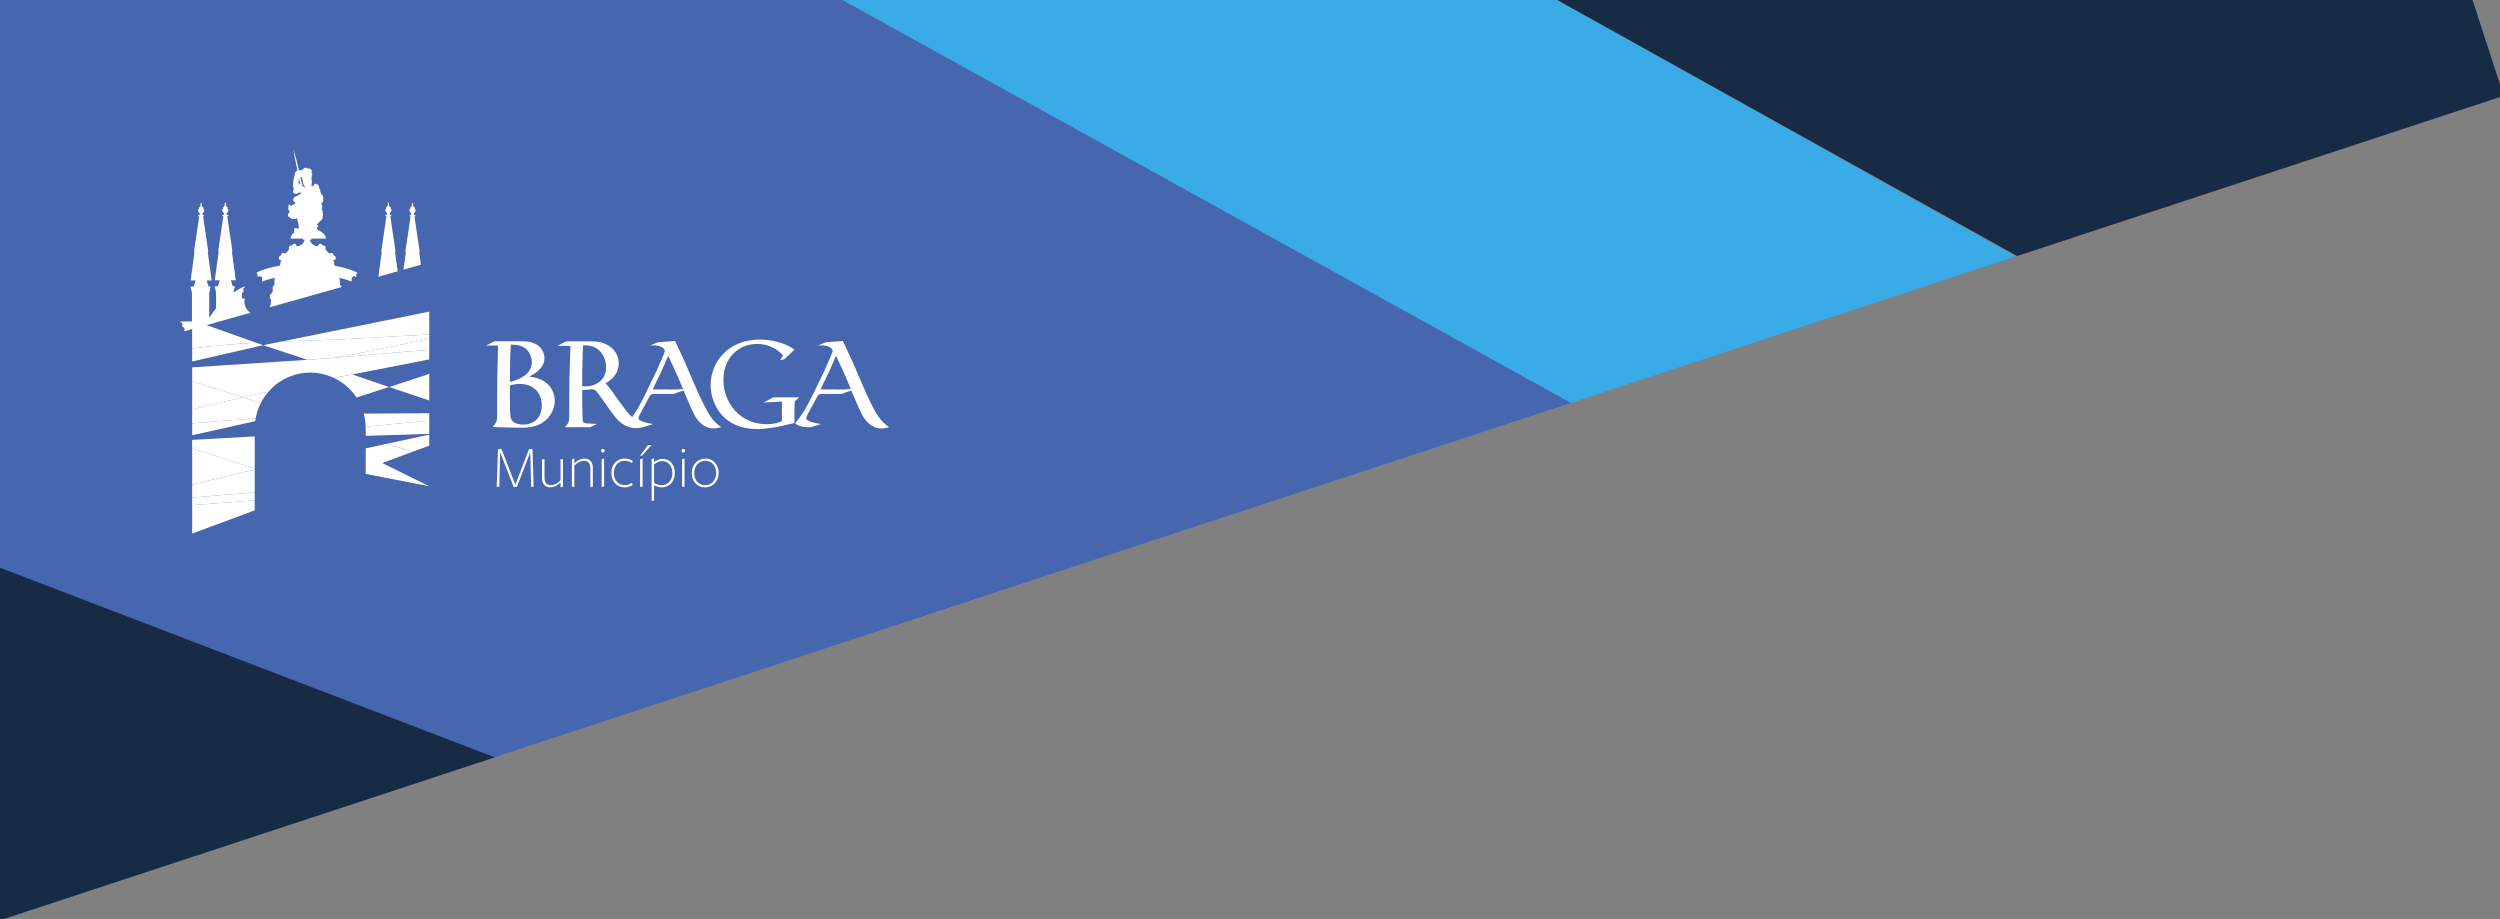 <?xml version="1.0" encoding="UTF-8" standalone="no"?>
<!-- Created with Inkscape (http://www.inkscape.org/) -->

<svg
   width="317.682mm"
   height="116.77mm"
   viewBox="0 0 317.682 116.77"
   version="1.1"
   id="svg1"
   xmlns:inkscape="http://www.inkscape.org/namespaces/inkscape"
   xmlns:sodipodi="http://sodipodi.sourceforge.net/DTD/sodipodi-0.dtd"
   xmlns="http://www.w3.org/2000/svg"
   xmlns:svg="http://www.w3.org/2000/svg">
  <rect x="0" y="0" width="317.682" height="116.77" fill="#808080" stroke="none"/>
  <sodipodi:namedview
     id="namedview1"
     pagecolor="#ffffff"
     bordercolor="#000000"
     borderopacity="0.25"
     inkscape:showpageshadow="2"
     inkscape:pageopacity="0.0"
     inkscape:pagecheckerboard="0"
     inkscape:deskcolor="#d1d1d1"
     inkscape:document-units="mm"
     inkscape:zoom="0.57418404"
     inkscape:cx="411.88885"
     inkscape:cy="667.90432"
     inkscape:window-width="1920"
     inkscape:window-height="1027"
     inkscape:window-x="1912"
     inkscape:window-y="-8"
     inkscape:window-maximized="1"
     inkscape:current-layer="layer1" />
  <defs
     id="defs1">
    <clipPath
       clipPathUnits="userSpaceOnUse"
       id="clipPath3">
      <path
         d="m 0,2381.102 v -331 l 900.517,296.537 -11.196,34.463 z"
         transform="translate(0.344,-2178.951)"
         id="path3" />
    </clipPath>
    <clipPath
       clipPathUnits="userSpaceOnUse"
       id="clipPath8">
      <path
         d="M 0,0 H 1920 V 2381.102 H 0 Z"
         transform="translate(-194.841,-2235.279)"
         id="path8" />
    </clipPath>
    <clipPath
       clipPathUnits="userSpaceOnUse"
       id="clipPath17">
      <path
         d="M 0,0 H 1920 V 2381.102 H 0 Z"
         transform="translate(-195.826,-2215.965)"
         id="path17" />
    </clipPath>
    <clipPath
       clipPathUnits="userSpaceOnUse"
       id="clipPath23">
      <path
         d="M 0,0 H 1920 V 2381.102 H 0 Z"
         transform="translate(-236.478,-2215.693)"
         id="path23" />
    </clipPath>
  </defs>
  <g
     inkscape:label="Camada 1"
     inkscape:groupmode="layer"
     id="layer1"
     transform="translate(78.317,-62.706)">
    <g
       id="g2"
       transform="matrix(0.265,0,0,0.265,-78.317,62.707)">
      <path
         id="path2"
         d="M 0,0 C 0,0 185.458,-73.502 185.458,-72.528 185.458,-71.555 0,-134.834 0,-134.834 Z"
         style="fill:#172b44;fill-opacity:1;fill-rule:nonzero;stroke:none"
         transform="matrix(1.333,0,0,-1.333,-0.458,269.532)"
         clip-path="url(#clipPath3)" />
      <path
         id="path4"
         d="M 0,0 V -204.23 L 177.924,-272.41 565.503,-144.782 303.048,0 Z"
         style="fill:#4766b0;fill-opacity:1;fill-rule:nonzero;stroke:none"
         transform="matrix(1.333,0,0,-1.333,0,-0.003)" />
      <path
         id="path5"
         d="M 0,0 261.977,-144.94 422.038,-92.232 257.006,0 Z"
         style="fill:#39abe6;fill-opacity:1;fill-rule:nonzero;stroke:none"
         transform="matrix(1.333,0,0,-1.333,404.062,-0.003)" />
      <path
         id="path6"
         d="M 0,0 165.44,-92.097 340.462,-34.463 329.266,0 Z"
         style="fill:#172b44;fill-opacity:1;fill-rule:nonzero;stroke:none"
         transform="matrix(1.333,0,0,-1.333,746.74,-0.003)" />
    </g>
    <g
       id="g6"
       transform="matrix(0.265,0,0,0.265,-78.317,62.707)">
      <path
         id="path7"
         d="m 0,0 c 0,-4.242 -2.626,-6.869 -6.649,-6.869 -2.537,0 -3.981,0.876 -4.462,2.317 -0.349,1.137 -0.349,4.113 -0.349,5.644 v 6.081 c 0.875,0.262 1.838,0.569 3.544,0.569 C -2.711,7.742 0.003,4.33 0.003,0 M -7.348,10.016 C -9.228,9.011 -10.453,8.704 -11.46,8.485 l 0.045,5.205 c 0.044,2.058 0.087,5.337 0.219,7.35 0.045,0.304 0.045,0.569 0.087,0.831 0.656,0 1.05,0 1.706,-0.045 4.811,-0.482 5.819,-4.375 5.819,-6.126 0,-3.541 -2.581,-5.03 -3.761,-5.686 M 2.581,7.218 c -2.229,2.494 -5.16,2.886 -7.043,3.15 2.142,1.225 5.425,3.063 5.425,6.692 0,1.663 -0.876,3.369 -2.1,4.374 -1.794,1.444 -4.2,1.664 -6.213,1.664 h -9.667 l -3.018,-1.532 h 4.332 l -0.045,-0.875 c 0,-2.407 -0.129,-4.769 -0.174,-7.131 -0.132,-4.068 -0.132,-13.253 -0.132,-17.715 -0.043,-1.355 -0.175,-1.926 -1.662,-3.587 l 5.468,-0.174 c 1.356,-0.045 2.755,-0.088 4.157,-0.088 2.669,0 6.036,0 9.054,2.32 2.142,1.663 3.718,4.419 3.718,7.392 0,1.836 -0.613,3.849 -2.1,5.512"
         style="fill:#ffffff;fill-opacity:1;fill-rule:nonzero;stroke:none"
         transform="matrix(1.333,0,0,-1.333,259.788,194.429)"
         clip-path="url(#clipPath8)" />
    </g>
    <g
       id="g8"
       transform="matrix(0.265,0,0,0.265,-78.317,62.707)">
      <path
         id="path9"
         d="m 0,0 c -0.831,-0.045 -1.312,-0.087 -2.714,-0.175 l -8.135,0.045 c 0.174,0.482 0.394,0.918 0.613,1.4 0.743,1.573 1.574,3.149 2.32,4.723 0.83,1.794 1.486,3.37 2.581,5.951 0.876,-1.706 4.287,-9.098 5.338,-11.942 m -31.212,1.879 c -1.923,-1.006 -3.718,-0.963 -5.03,-0.963 v 5.467 c 0.045,1.486 0.087,3.018 0.129,4.549 0.045,1.619 0.045,3.282 0.175,4.811 1.838,0 4.243,-0.045 6.3,-2.362 1.182,-1.399 1.968,-3.367 1.968,-5.554 0,-1.182 -0.132,-4.2 -3.544,-5.948 M 13.78,-13.735 c -3.237,2.317 -4.549,4.287 -8.181,12.074 L 3.893,2.232 c -0.918,2.1 -2.362,5.512 -3.279,7.612 -0.395,0.876 -2.976,6.388 -3.455,7.438 l -6.125,-0.439 -2.799,-1.138 c 2.055,0.088 4.505,0 5.293,-1.925 C -6.866,12.513 -7.086,12.031 -7.871,10.281 -9.577,6.3 -9.622,6.213 -11.458,2.539 l -1.619,-3.412 c -2.287,-4.734 -3.721,-7.158 -5.205,-9.238 -0.798,0.713 -1.586,1.551 -2.426,2.676 l -1.355,1.838 c -0.918,1.18 -1.793,2.405 -2.624,3.632 -1.399,1.967 -1.925,2.756 -3.15,4.023 1.225,0.743 4.724,2.843 4.724,7.173 0,3.369 -2.187,5.993 -5.03,7.085 -1.532,0.701 -3.325,0.831 -5.073,0.831 h -8.795 l -3.192,-1.619 h 4.724 c 0,-0.436 -0.175,-5.861 -0.22,-6.779 -0.217,-6.255 -0.217,-12.51 -0.217,-18.765 -0.045,-1.971 -0.394,-2.494 -1.618,-3.719 h 9.098 l 2.494,1.182 c -1.095,0.043 -2.187,0.087 -3.324,0.175 -1.794,0.132 -1.794,0.568 -1.839,1.793 -0.129,4.2 -0.129,4.681 -0.129,7.438 v 2.8 c 0.875,0 1.574,0.045 2.317,0.132 0.743,0.133 0.83,0.133 1.095,0.133 1.137,0 1.399,-0.262 2.494,-1.793 l 2.1,-2.889 c 2.713,-3.935 4.287,-6.168 6.123,-7.524 1.618,-1.18 3.459,-1.794 5.297,-1.794 0.763,0 1.417,0.103 2.357,0.352 h 0.068 l 0.648,0.199 c 0.04,0.01 0.067,0.021 0.107,0.031 h -0.002 l 2.92,0.905 c -1.399,0.219 -3.544,0.613 -4.681,1.314 -0.394,0.175 -0.614,0.437 -0.614,0.831 0,0.349 0.175,0.7 0.305,1.005 l 3.806,7.043 c 0.439,0.527 0.7,0.656 1.706,0.656 h 6.956 c 1.224,0.524 1.793,0.743 3.456,1.18 l 2.582,-6.036 c 1.182,-2.624 2.232,-4.901 4.594,-6.474 1.312,-0.831 2.362,-1.095 3.499,-1.095 0.963,0 1.793,0.174 2.888,0.436"
         style="fill:#ffffff;fill-opacity:1;fill-rule:nonzero;stroke:none"
         transform="matrix(1.333,0,0,-1.333,327.501,186.554)" />
    </g>
    <g
       id="g9"
       transform="matrix(0.265,0,0,0.265,-78.317,62.707)">
      <path
         id="path10"
         d="m 0,0 c 0,0.439 0.042,1.706 0.087,2.1 0.088,0.349 0.13,0.437 0.437,0.699 l 1.137,1.095 h -9.273 l -3.499,-1.881 6.604,0.349 v -7.043 c -1.312,-0.527 -2.756,-1.095 -5.554,-1.095 -9.538,0 -15.486,7.742 -15.486,15.967 0,7.654 5.205,12.904 12.116,12.904 5.161,0 7.874,-2.668 9.361,-4.112 L -5.163,17.234 -3.631,17.583 0,21.038 c -0.963,0.656 -2.494,1.793 -5.774,2.713 -2.055,0.567 -4.33,0.918 -6.691,0.918 -11.157,0 -17.674,-7.874 -17.674,-16.361 0,-6.956 4.592,-15.835 16.666,-15.835 2.407,0 4.681,0.349 7.218,0.743 L 0,-5.34 v 5.338 z"
         style="fill:#ffffff;fill-opacity:1;fill-rule:nonzero;stroke:none"
         transform="matrix(1.333,0,0,-1.333,380.951,195.712)" />
    </g>
    <g
       id="g10"
       transform="matrix(0.265,0,0,0.265,-78.317,62.707)">
      <path
         id="path11"
         d="m 0,0 c -0.83,-0.045 -1.312,-0.087 -2.711,-0.175 l -8.136,0.045 c 0.175,0.482 0.394,0.918 0.614,1.4 0.743,1.573 1.574,3.149 2.319,4.723 0.831,1.794 1.487,3.37 2.582,5.951 0.875,-1.706 4.287,-9.098 5.337,-11.942 M 13.78,-13.735 c -3.237,2.319 -4.549,4.287 -8.181,12.074 L 3.893,2.232 c -0.918,2.1 -2.362,5.512 -3.279,7.612 -0.395,0.876 -2.976,6.388 -3.457,7.438 l -6.123,-0.439 -2.799,-1.138 c 2.055,0.088 4.505,0 5.293,-1.925 C -6.866,12.513 -7.086,12.031 -7.871,10.281 -9.577,6.3 -9.622,6.213 -11.458,2.539 l -1.619,-3.412 c -3.15,-6.517 -4.681,-8.662 -6.956,-11.548 1.05,-0.613 2.362,-1.444 5.642,-1.314 l 3.674,1.137 c -1.399,0.217 -3.544,0.611 -4.682,1.312 -0.394,0.175 -0.613,0.437 -0.613,0.831 0,0.349 0.175,0.701 0.304,1.005 l 3.806,7.043 c 0.437,0.526 0.701,0.656 1.706,0.656 h 6.956 c 1.225,0.524 1.793,0.743 3.454,1.18 l 2.582,-6.036 c 1.18,-2.624 2.23,-4.901 4.592,-6.475 1.311,-0.83 2.361,-1.095 3.499,-1.095 0.962,0 1.793,0.175 2.888,0.437"
         style="fill:#ffffff;fill-opacity:1;fill-rule:nonzero;stroke:none"
         transform="matrix(1.333,0,0,-1.333,407.964,186.554)" />
    </g>
    <g
       id="g11"
       transform="matrix(0.265,0,0,0.265,-78.317,62.707)">
      <path
         id="path12"
         d="M 0,0 6.058,2.242 V 6.193 L -9.093,2.926 -4.113,1.324 0,0.002 Z M -8.34,23.307 6.058,18.476 v 9.573 z m -13.296,4.537 c -2.19,-0.419 -4.382,-0.841 -6.57,-1.27 3.292,-1.568 6.088,-4.012 8.089,-7.033 l 11.684,3.779 -13.201,4.524 z M -54.551,17.543 v 0 c 0.761,1.499 1.704,2.884 2.798,4.136 -2.219,-0.487 -4.439,-0.986 -6.656,-1.484 -0.863,-0.195 -1.726,-0.382 -2.587,-0.577 l 6.445,-2.072 m -24.684,-36.708 v 0 -10.231 l 22.115,8.206 0.379,0.112 v 3.626 c -0.521,-0.045 -1.04,-0.082 -1.561,-0.124 -6.926,-0.577 -13.927,-1.045 -20.935,-1.589 m 22.496,13.181 -22.494,7.235 v -13.046 c 7.48,1.888 14.977,3.696 22.494,5.419 z m 0.349,18.005 c -7.649,-0.496 -15.271,-1.087 -22.843,-1.778 v -4.28 l 22.671,5.068 c 0.043,0.334 0.113,0.658 0.172,0.987 m -4.604,7.595 -18.239,5.866 V 15.251 c 2.292,0.569 4.589,1.125 6.886,1.681 1.452,0.352 2.908,0.699 4.365,1.045 2.327,0.552 4.656,1.105 6.988,1.637 m 4.769,19.643 -17.828,6.337 15.77,4.442 c -1.299,0.853 -2.164,2.322 -2.164,3.996 0,0.396 0.052,0.781 0.144,1.147 h -1.02 v 1.589 c 0,0 0.013,0.008 0.02,0.01 l 0.028,0.474 c 0.167,0.085 0.329,0.167 0.498,0.249 l -0.03,1.367 c 0.125,0.062 0.25,0.127 0.377,0.187 0.112,0.052 0.16,0.185 0.105,0.294 -0.053,0.113 -0.185,0.158 -0.297,0.108 -1.317,-0.624 -2.581,-1.352 -3.784,-2.165 v 0.282 h 0.148 v 0.661 h 0.159 v 0.661 h 0.162 v 0.66 h -0.71 l -0.666,2.165 h 1.775 l -1.404,10.326 h 0.205 l -1.881,12.73 h 0.192 c 0.122,0 0.222,0.097 0.222,0.222 0,0.125 -0.1,0.222 -0.222,0.222 h -0.361 v 0.793 h 0.117 c 0,0 0.514,0.613 0.514,0.865 0,0.217 -0.389,0.711 -0.492,0.836 h 0.285 l -0.741,0.835 v 0.893 c 0,0.118 -0.095,0.21 -0.212,0.21 -0.117,0 -0.21,-0.095 -0.21,-0.21 V 88.55 l -0.743,-0.835 h 0.284 c -0.102,-0.125 -0.491,-0.619 -0.491,-0.836 0,-0.249 0.516,-0.865 0.516,-0.865 h 0.115 v -0.793 h -0.362 c -0.122,0 -0.222,-0.1 -0.222,-0.222 0,-0.123 0.1,-0.222 0.222,-0.222 h 0.192 l -1.88,-12.73 h 0.202 l -1.402,-10.326 h 1.776 l -0.666,-2.165 h -1.11 v -0.66 h 0.162 v -0.661 h 0.16 v -0.661 h 0.147 v -5.921 c -0.905,-1.098 -1.733,-2.265 -2.472,-3.487 v 9.325 h 0.15 v 0.661 h 0.157 v 0.661 h 0.162 v 0.661 h -0.71 l -0.666,2.168 h 1.778 l -1.404,10.323 h 0.204 l -1.88,12.727 h 0.192 c 0.122,0 0.222,0.1 0.222,0.222 0,0.122 -0.1,0.222 -0.222,0.222 h -0.362 v 0.793 h 0.117 c 0,0 0.514,0.616 0.514,0.865 0,0.217 -0.389,0.711 -0.491,0.833 h 0.287 l -0.744,0.836 v 0.895 c 0,0.115 -0.094,0.21 -0.212,0.21 -0.117,0 -0.212,-0.097 -0.212,-0.21 v -0.892 l -0.743,-0.839 h 0.285 c -0.1,-0.124 -0.489,-0.618 -0.489,-0.833 0,-0.249 0.516,-0.865 0.516,-0.865 h 0.115 v -0.793 h -0.36 c -0.122,0 -0.221,-0.1 -0.221,-0.222 0,-0.122 0.099,-0.222 0.221,-0.222 h 0.193 l -1.881,-12.727 h 0.204 l -1.404,-10.323 h 1.779 l -0.669,-2.168 h -1.11 v -0.661 h 0.162 v -0.661 h 0.16 v -0.661 h 0.147 V 46.906 h -3.913 c -0.125,0 -0.222,-0.097 -0.222,-0.219 0,-0.122 0.1,-0.222 0.222,-0.222 h 0.444 v -1.556 h 0.317 c 0,0 -0.003,-0.008 -0.003,-0.013 0,-0.122 0.1,-0.222 0.222,-0.222 h 0.222 v -1.252 h 0.242 l 2.542,0.716 v -6.976 c 7.512,1.047 15.256,1.671 23.008,2.095 m 17.783,55.962 c -0.337,0.006 -1.078,0.372 -1.078,0.372 l -0.771,3.193 0.23,0.104 c 0.302,0.135 0.673,-1.312 0.706,-2.12 0.035,-0.805 0.91,-1.549 0.91,-1.549 m -1.873,0.804 c -0.499,0.406 -0.703,0.76 -0.703,0.76 0.167,0.472 0.164,1.851 0.164,1.851 l 0.536,-2.611 z m 20.122,-31.855 c 0.105,-0.047 0.21,-0.087 0.312,-0.135 l -0.035,0.507 c -2.526,1.172 -5.175,1.945 -7.874,2.332 -0.109,0.167 -0.224,0.331 -0.341,0.486 v 0.292 c 0,0.137 -0.043,0.269 -0.113,0.376 h 0.15 c 0,0.355 -0.249,0.649 -0.581,0.716 0.025,0.063 0.047,0.125 0.07,0.185 0.072,-0.018 0.144,-0.03 0.222,-0.03 0.469,0 0.85,0.381 0.85,0.85 0,0.427 -0.332,0.771 -0.81,0.846 -0.005,0.067 -0.01,0.115 -0.013,0.135 -0.002,0.456 -0.376,0.828 -0.835,0.828 -0.247,0 -0.474,-0.113 -0.626,-0.285 -0.397,0.307 -0.794,0.714 -1.185,1.21 -0.005,0.005 -0.14,0.16 -0.327,0.386 0.16,0.217 0.215,0.507 0.12,0.779 -0.14,0.404 -0.564,0.623 -1.04,0.536 -0.023,0.045 -0.043,0.085 -0.06,0.125 -0.185,0.436 -0.641,0.653 -1.062,0.508 -0.21,-0.075 -0.38,-0.221 -0.477,-0.424 -0.07,-0.142 -0.095,-0.299 -0.08,-0.453 -0.341,0.014 -1.396,0.127 -2.165,0.885 -0.401,0.399 -0.663,0.918 -0.785,1.549 h 0.065 c 0.059,-0.068 0.149,-0.112 0.249,-0.112 0.182,0 0.332,0.146 0.332,0.331 0,0.043 -0.008,0.08 -0.02,0.117 h 5.118 c 0,1.3 -1.185,2.44 -2.968,3.083 -0.065,0.237 -0.137,0.459 -0.2,0.559 -0.167,0.269 0.1,0.538 0.27,0.706 0.167,0.167 0.134,0.571 0.134,0.571 h -0.404 c -0.269,0.067 0.841,1.042 1.549,1.716 0.706,0.673 0.504,1.546 0.539,2.524 0.032,0.975 -0.472,1.312 -0.472,1.312 0.539,0.907 0.167,1.648 -0.035,2.02 -0.202,0.369 -0.202,0.304 0.305,0.439 0.504,0.132 0.334,2.018 0.202,2.521 -0.135,0.504 -0.606,0.369 -0.606,0.369 0.067,0.574 -0.305,0.943 -0.305,0.943 0,0 0.07,0.841 -0.167,1.043 -0.237,0.202 -0.269,0.573 -0.269,0.573 0,0.908 -0.741,1.312 -1.382,1.347 -0.641,0.033 -0.336,-0.506 -0.336,-0.506 -0.437,0.067 -0.337,-0.369 -0.337,-0.369 0,0 0.337,-0.504 0,-0.135 -0.334,0.369 -0.808,0.302 -0.808,0.302 0.401,0.708 0.237,1.783 0.137,2.22 -0.1,0.436 0.135,1.556 0.135,1.556 0.082,0.117 0.127,0.257 0.127,0.411 0,0.25 -0.125,0.469 -0.319,0.599 0.152,0.247 0.169,0.581 0.017,0.885 -0.222,0.437 -0.716,0.631 -1.105,0.434 -0.052,-0.027 -0.1,-0.06 -0.14,-0.097 -0.072,0.235 -0.329,0.417 -0.653,0.464 -0.055,0.015 -0.214,0.025 -0.339,0 -0.382,-0.057 -0.671,-0.304 -0.671,-0.601 0,-0.03 0.007,-0.06 0.012,-0.092 -0.072,0.027 -0.147,0.045 -0.229,0.045 -0.272,0 -0.501,-0.163 -0.611,-0.392 -0.307,0.18 -0.768,0.12 -0.768,0.12 -1.237,5.444 -1.953,7.504 -1.953,7.504 0.167,-1.783 1.446,-7.572 1.446,-7.572 -0.957,-0.269 -0.957,-1.479 -0.957,-1.479 0,0 -0.355,-0.673 -0.589,-2.793 -0.237,-2.117 0.302,-2.389 0.302,-2.389 0,0 -0.404,-0.302 -0.337,-0.908 0.067,-0.606 0.372,-0.776 1.045,-0.808 0.674,-0.033 1.142,0.573 1.142,0.573 0.27,-0.371 0.943,-0.304 0.943,-0.304 0,0 -1.177,-0.875 -1.918,-1.112 -0.741,-0.235 -0.237,-0.033 -0.943,-0.704 -0.705,-0.676 0.033,-1.244 0.235,-1.347 0.202,-0.102 0.673,-0.571 -0.202,-0.875 -0.876,-0.302 -0.908,-0.708 -0.908,-0.708 -0.372,0.371 -0.908,0.708 -0.908,0.708 -0.369,-1.279 -0.134,-2.255 0.068,-2.457 0.202,-0.202 0.202,-0.738 0.202,-0.738 h -0.504 c 0,0 -0.606,-0.943 0.773,-1.783 1.379,-0.841 2.457,0 2.457,0 0.032,-0.741 0.167,-1.212 0.404,-1.951 0.234,-0.74 0.167,-1.853 0,-1.952 -0.167,-0.1 -0.911,0.603 -1.352,0.167 -0.382,-0.377 -0.11,-1.15 -0.025,-1.362 -0.876,-0.623 -1.397,-1.417 -1.397,-2.28 h 4.395 c -0.013,-0.037 -0.023,-0.074 -0.023,-0.117 0,-0.185 0.15,-0.331 0.335,-0.331 0.097,0 0.187,0.042 0.246,0.112 h 0.08 c -0.05,-0.212 -0.112,-0.449 -0.184,-0.684 -0.142,-0.331 -0.334,-0.623 -0.579,-0.865 -0.766,-0.759 -1.821,-0.871 -2.162,-0.885 0.015,0.154 -0.01,0.311 -0.08,0.453 -0.097,0.202 -0.267,0.349 -0.479,0.424 -0.419,0.145 -0.875,-0.075 -1.06,-0.508 -0.017,-0.038 -0.037,-0.08 -0.057,-0.125 -0.477,0.087 -0.903,-0.132 -1.04,-0.536 -0.095,-0.272 -0.04,-0.562 0.119,-0.779 -0.184,-0.227 -0.321,-0.381 -0.326,-0.386 -0.392,-0.496 -0.788,-0.903 -1.183,-1.21 -0.154,0.172 -0.379,0.285 -0.628,0.285 -0.459,0 -0.833,-0.372 -0.838,-0.828 0,-0.023 -0.008,-0.068 -0.01,-0.135 -0.479,-0.075 -0.813,-0.419 -0.813,-0.846 0,-0.469 0.381,-0.85 0.85,-0.85 0.075,0 0.15,0.012 0.22,0.03 0.022,-0.06 0.045,-0.122 0.07,-0.185 -0.332,-0.067 -0.584,-0.364 -0.584,-0.716 h 0.152 c -0.072,-0.107 -0.115,-0.239 -0.115,-0.376 v -0.212 c -0.132,-0.17 -0.261,-0.349 -0.384,-0.536 -2.773,-0.375 -5.494,-1.155 -8.088,-2.36 l -0.035,-0.506 c 0.1,0.047 0.207,0.087 0.309,0.134 v -1.301 c 0.374,0.174 0.756,0.336 1.14,0.491 v -0.591 c 0.162,0.075 0.327,0.142 0.492,0.214 V 61.24 c 1.436,0.589 2.985,1.055 4.584,1.392 -0.11,-0.686 -0.172,-1.397 -0.172,-2.13 0,-0.135 0.002,-0.272 0.007,-0.409 -0.052,-0.11 -0.097,-0.212 -0.122,-0.307 -0.317,-0.08 -0.551,-0.364 -0.551,-0.706 h 0.152 c -0.073,-0.112 -0.115,-0.239 -0.115,-0.379 v -0.589 h 0.292 c -0.222,-0.289 -0.661,-0.895 -0.773,-1.307 -0.317,-0.079 -0.552,-0.364 -0.552,-0.705 h 0.153 c -0.073,-0.108 -0.115,-0.237 -0.115,-0.377 v -0.588 h 0.274 c 0.083,-0.352 0.132,-0.719 0.132,-1.098 0,-0.736 -0.179,-1.424 -0.476,-2.043 l 25.956,7.308 c -0.08,0.232 -0.237,0.427 -0.476,0.489 -0.035,0.127 -0.1,0.272 -0.182,0.421 0,0.1 0.005,0.195 0.005,0.295 0,0.716 -0.058,1.411 -0.165,2.082 1.524,-0.329 3.005,-0.778 4.38,-1.344 v 1.743 c 0.164,-0.072 0.331,-0.137 0.491,-0.214 v 0.591 c 0.387,-0.155 0.768,-0.317 1.14,-0.491 v 1.302 z m 14.89,0.786 -0.965,7.093 h 0.204 l -1.88,12.73 h 0.194 c 0.123,0 0.222,0.097 0.222,0.222 0,0.125 -0.099,0.222 -0.222,0.222 h -0.361 v 0.793 h 0.117 c 0,0 0.514,0.613 0.514,0.865 0,0.217 -0.387,0.711 -0.492,0.836 h 0.287 L -8.44,88.55 v 0.893 c 0,0.118 -0.095,0.21 -0.21,0.21 -0.114,0 -0.212,-0.095 -0.212,-0.21 V 88.55 l -0.743,-0.835 h 0.287 c -0.102,-0.125 -0.491,-0.619 -0.491,-0.836 0,-0.249 0.513,-0.865 0.513,-0.865 h 0.118 V 85.221 H -9.54 c -0.122,0 -0.219,-0.1 -0.219,-0.222 0,-0.123 0.097,-0.222 0.219,-0.222 h 0.192 l -1.878,-12.73 h 0.202 l -1.232,-9.049 6.944,1.956 z M 3.04,67.306 2.407,71.967 H 2.609 L 0.728,84.695 H 0.92 c 0.122,0 0.222,0.099 0.222,0.222 0,0.122 -0.1,0.221 -0.222,0.221 H 0.559 v 0.794 h 0.117 c 0,0 0.514,0.616 0.514,0.865 0,0.217 -0.389,0.711 -0.492,0.833 h 0.287 l -0.743,0.838 v 0.893 c 0,0.115 -0.092,0.21 -0.212,0.21 -0.12,0 -0.21,-0.098 -0.21,-0.21 V 88.466 L -0.923,87.63 h 0.287 c -0.102,-0.125 -0.491,-0.619 -0.491,-0.833 0,-0.249 0.516,-0.865 0.516,-0.865 h 0.115 v -0.794 h -0.362 c -0.122,0 -0.222,-0.099 -0.222,-0.221 0,-0.123 0.1,-0.223 0.222,-0.223 h 0.192 L -2.544,71.967 h 0.202 l -0.873,-6.422 6.253,1.761 z M -16.376,40.95 c 7.46,0.482 14.942,0.859 22.432,1.268 V 50.44 L -47.143,39.684 c 10.637,0.421 21.102,0.646 30.769,1.266 m 22.43,-4.262 v 3.986 c -11.865,-2.392 -23.629,-5.013 -33.536,-6.777 4.504,0.347 11.735,0.998 18.855,1.611 1.881,0.17 3.767,0.335 5.652,0.479 3.322,0.274 6.445,0.524 9.029,0.699"
         style="fill:#ffffff;fill-opacity:1;fill-rule:nonzero;stroke:none"
         transform="matrix(1.333,0,0,-1.333,197.768,216.666)" />
    </g>
    <g
       id="g12"
       transform="matrix(0.265,0,0,0.265,-78.317,62.707)">
      <path
         id="path13"
         d="m 0,0 c -2.474,-0.244 -4.918,-0.486 -7.283,-0.703 0.005,-0.182 0.018,-0.362 0.018,-0.547 v -2.74 l 22.848,0.718 V 1.404 C 10.341,1.015 5.088,0.499 -0.003,0.002 M -28.146,23.33 Z m -19.065,-39.449 c -7.517,-1.721 -15.014,-3.537 -22.497,-5.423 v -4.681 c 7.455,0.716 14.96,1.332 22.497,1.866 v 8.24 z m -0.002,11.926 -22.495,-1.252 v -3.043 l 22.497,-7.235 v 8.847 2.686 z M -17.87,24.16 c 9.884,1.761 21.631,4.385 33.451,6.769 v 1.544 C 8.093,32.064 0.609,31.687 -6.851,31.208 c -9.667,-0.623 -20.13,-0.847 -30.77,-1.269 l -6.549,-1.324 -2.529,0.898 c -7.752,-0.424 -15.496,-1.048 -23.011,-2.096 v -4.643 l 25.552,5.841 15.887,-5.245 c 5.572,0.371 9.585,0.663 10.249,0.778 0.047,0.002 0.102,0.01 0.149,0.012"
         style="fill:#ffffff;fill-opacity:1;fill-rule:nonzero;stroke:none"
         transform="matrix(1.333,0,0,-1.333,185.065,203.673)" />
    </g>
    <g
       id="g13"
       transform="matrix(0.265,0,0,0.265,-78.317,62.707)">
      <path
         id="path14"
         d="M 0,0 -0.007,-2.731 22.841,-7.156 5.924,1.192 16.788,5.218 7.692,8.143 -0.005,6.485 V 0.087 0.002 m -39.943,-9.4 c -7.537,-0.531 -15.042,-1.149 -22.494,-1.865 v -2.684 c 7.008,0.546 14.009,1.015 20.935,1.591 0.522,0.043 1.04,0.08 1.562,0.125 v 2.833 z m 2.187,32.162 -6.444,2.072 c -6.093,-1.391 -12.172,-2.86 -18.24,-4.364 v -5.006 c 7.572,0.691 15.194,1.279 22.844,1.778 0.349,1.953 0.97,3.806 1.84,5.52 m 32.927,10.303 27.682,5.404 v 3.432 c -9.372,-0.641 -25.734,-2.192 -33.605,-2.796 -0.663,-0.112 -4.676,-0.406 -10.248,-0.775 h -0.043 L -62.442,35.618 V 30.7 l 18.239,-5.866 c 3.078,0.703 6.161,1.384 9.243,2.06 3.657,4.175 9.004,6.826 14.987,6.826 3.063,0 5.966,-0.693 8.56,-1.93 2.187,0.431 6.582,1.277 6.582,1.277 M 22.848,16.364 v 2.743 L -0.721,18.968 c 0.409,-1.507 0.654,-3.081 0.701,-4.704 7.233,0.666 15.077,1.524 22.868,2.102"
         style="fill:#ffffff;fill-opacity:1;fill-rule:nonzero;stroke:none"
         transform="matrix(1.333,0,0,-1.333,175.381,223.623)" />
    </g>
    <g
       id="g14"
       transform="matrix(0.265,0,0,0.265,-78.317,62.707)">
      <path
         id="path15"
         d="m 0,0 -4.814,-12.423 h -1.169 l -4.859,12.445 -0.302,-12.423 h -0.932 l 0.454,13.551 h 1.279 l 4.966,-12.812 4.921,12.812 h 1.257 l 0.411,-13.551 h -0.91 z"
         style="fill:#ffffff;fill-opacity:1;fill-rule:nonzero;stroke:none"
         transform="matrix(1.333,0,0,-1.333,254.281,216.886)" />
    </g>
    <g
       id="g15"
       transform="matrix(0.265,0,0,0.265,-78.317,62.707)">
      <path
         id="path16"
         d="M 0,0 V -6.607 C 0,-7.49 0.187,-8.168 0.564,-8.64 0.94,-9.111 1.531,-9.345 2.342,-9.345 c 0.564,0 1.137,0.149 1.723,0.446 0.586,0.297 1.153,0.721 1.701,1.272 V 0 H 6.654 V -9.864 L 5.766,-10.146 V -8.39 C 5.188,-8.984 4.574,-9.425 3.923,-9.715 c -0.651,-0.289 -1.214,-0.434 -1.691,-0.434 -0.982,0 -1.748,0.285 -2.297,0.856 -0.549,0.571 -0.823,1.404 -0.823,2.504 v 6.786 H 0 Z"
         style="fill:#ffffff;fill-opacity:1;fill-rule:nonzero;stroke:none"
         transform="matrix(1.333,0,0,-1.333,261.102,220.181)"
         clip-path="url(#clipPath17)" />
    </g>
    <g
       id="g17"
       transform="matrix(0.265,0,0,0.265,-78.317,62.707)">
      <path
         id="path18"
         d="M 0,0 V 6.607 C 0,7.49 -0.187,8.168 -0.564,8.637 -0.94,9.108 -1.531,9.345 -2.342,9.345 -2.906,9.345 -3.479,9.198 -4.065,8.899 -4.652,8.602 -5.218,8.178 -5.766,7.627 V 0 h -0.888 v 9.864 l 0.888,0.282 V 8.413 c 0.578,0.591 1.192,1.03 1.843,1.312 0.651,0.281 1.214,0.424 1.691,0.424 0.982,0 1.748,-0.287 2.297,-0.856 C 0.614,8.722 0.888,7.886 0.888,6.789 V 0.003 H 0 Z"
         style="fill:#ffffff;fill-opacity:1;fill-rule:nonzero;stroke:none"
         transform="matrix(1.333,0,0,-1.333,283.1,233.42)" />
    </g>
    <g
       id="g18"
       transform="matrix(0.265,0,0,0.265,-78.317,62.707)">
      <path
         id="path19"
         d="m 0,0 c 0,-0.175 -0.057,-0.332 -0.172,-0.476 -0.115,-0.145 -0.274,-0.217 -0.476,-0.217 -0.203,0 -0.357,0.072 -0.467,0.217 -0.107,0.144 -0.162,0.304 -0.162,0.476 0,0.16 0.055,0.307 0.162,0.444 0.107,0.137 0.264,0.207 0.467,0.207 0.202,0 0.361,-0.07 0.476,-0.207 C -0.057,0.307 0,0.16 0,0 m -1.082,-12.987 v 9.864 l 0.887,0.282 v -10.146 z"
         style="fill:#ffffff;fill-opacity:1;fill-rule:nonzero;stroke:none"
         transform="matrix(1.333,0,0,-1.333,289.95,216.104)" />
    </g>
    <g
       id="g19"
       transform="matrix(0.265,0,0,0.265,-78.317,62.707)">
      <path
         id="path20"
         d="m 0,0 c -0.491,-0.159 -0.998,-0.237 -1.519,-0.237 -0.708,0 -1.354,0.127 -1.94,0.379 -0.586,0.252 -1.09,0.609 -1.517,1.063 -0.424,0.454 -0.753,0.997 -0.985,1.626 -0.234,0.628 -0.349,1.319 -0.349,2.07 0,0.751 0.112,1.447 0.339,2.083 0.225,0.636 0.549,1.189 0.965,1.658 0.417,0.469 0.916,0.833 1.494,1.095 0.579,0.259 1.207,0.389 1.886,0.389 0.593,0 1.142,-0.072 1.648,-0.217 C 0.529,9.764 0.975,9.563 1.367,9.303 L 1.15,8.5 C 0.788,8.737 0.374,8.937 -0.097,9.091 -0.566,9.246 -1.077,9.323 -1.626,9.323 -2.175,9.323 -2.704,9.216 -3.165,8.996 -3.629,8.779 -4.025,8.472 -4.357,8.081 -4.689,7.689 -4.951,7.228 -5.138,6.699 -5.325,6.168 -5.42,5.584 -5.42,4.946 c 0,-0.639 0.095,-1.227 0.282,-1.766 0.187,-0.536 0.452,-0.998 0.793,-1.382 0.339,-0.386 0.748,-0.685 1.225,-0.902 0.476,-0.22 1.012,-0.327 1.604,-0.327 0.476,0 0.945,0.082 1.409,0.244 0.464,0.162 0.875,0.362 1.237,0.601 L 1.347,0.611 C 0.943,0.364 0.494,0.162 0.002,0.005"
         style="fill:#ffffff;fill-opacity:1;fill-rule:nonzero;stroke:none"
         transform="matrix(1.333,0,0,-1.333,301.573,233.39)" />
    </g>
    <g
       id="g20"
       transform="matrix(0.265,0,0,0.265,-78.317,62.707)">
      <path
         id="path21"
         d="m 0,0 h -0.673 l 2.84,3.838 h 1.257 z m -0.673,-11.166 v 9.864 l 0.887,0.282 v -10.146 z"
         style="fill:#ffffff;fill-opacity:1;fill-rule:nonzero;stroke:none"
         transform="matrix(1.333,0,0,-1.333,307.844,218.531)" />
    </g>
    <g
       id="g21"
       transform="matrix(0.265,0,0,0.265,-78.317,62.707)">
      <path
         id="path22"
         d="m 0,0 c 0.519,0.252 1.105,0.379 1.756,0.379 0.651,0 1.227,-0.12 1.778,-0.359 0.549,-0.237 1.023,-0.579 1.422,-1.018 0.396,-0.441 0.708,-0.967 0.93,-1.581 0.224,-0.616 0.337,-1.304 0.337,-2.07 0,-0.766 -0.12,-1.514 -0.359,-2.157 C 5.627,-7.45 5.292,-7.999 4.866,-8.455 4.439,-8.911 3.938,-9.26 3.359,-9.505 2.781,-9.75 2.145,-9.874 1.452,-9.874 c -0.492,0 -0.978,0.075 -1.465,0.227 -0.483,0.152 -0.892,0.329 -1.224,0.531 V -14.71 H -2.125 V 0.334 l 0.888,0.262 V -0.813 C -0.933,-0.524 -0.521,-0.254 0,0 m -1.237,-8.248 c 0.319,-0.247 0.731,-0.444 1.239,-0.596 0.507,-0.152 1.016,-0.227 1.522,-0.227 0.566,0 1.08,0.105 1.546,0.314 0.464,0.21 0.863,0.509 1.195,0.898 0.334,0.392 0.596,0.856 0.783,1.399 0.19,0.544 0.282,1.145 0.282,1.811 0,0.606 -0.087,1.167 -0.262,1.679 -0.175,0.513 -0.417,0.957 -0.728,1.334 -0.312,0.374 -0.694,0.671 -1.143,0.888 -0.449,0.217 -0.95,0.327 -1.501,0.327 -0.551,0 -1.082,-0.12 -1.599,-0.36 -0.516,-0.239 -0.96,-0.538 -1.337,-0.9 v -6.567 z"
         style="fill:#ffffff;fill-opacity:1;fill-rule:nonzero;stroke:none"
         transform="matrix(1.333,0,0,-1.333,315.303,220.543)"
         clip-path="url(#clipPath23)" />
    </g>
    <g
       id="g23"
       transform="matrix(0.265,0,0,0.265,-78.317,62.707)">
      <path
         id="path24"
         d="m 0,0 c 0,-0.175 -0.057,-0.332 -0.172,-0.476 -0.115,-0.145 -0.274,-0.217 -0.476,-0.217 -0.202,0 -0.357,0.072 -0.467,0.217 -0.107,0.144 -0.162,0.304 -0.162,0.476 0,0.16 0.055,0.307 0.162,0.444 0.107,0.137 0.265,0.207 0.467,0.207 0.202,0 0.361,-0.07 0.476,-0.207 C -0.057,0.307 0,0.16 0,0 m -1.085,-12.987 v 9.864 l 0.888,0.282 v -10.146 z"
         style="fill:#ffffff;fill-opacity:1;fill-rule:nonzero;stroke:none"
         transform="matrix(1.333,0,0,-1.333,328.512,216.104)" />
    </g>
    <g
       id="g24"
       transform="matrix(0.265,0,0,0.265,-78.317,62.707)">
      <path
         id="path25"
         d="m 0,0 c 0,-0.781 -0.127,-1.491 -0.379,-2.137 -0.252,-0.644 -0.604,-1.193 -1.053,-1.647 -0.449,-0.456 -0.965,-0.81 -1.548,-1.062 -0.587,-0.252 -1.218,-0.379 -1.898,-0.379 -0.681,0 -1.29,0.12 -1.876,0.356 -0.586,0.24 -1.095,0.582 -1.529,1.031 -0.434,0.446 -0.773,0.99 -1.02,1.626 -0.244,0.636 -0.367,1.344 -0.367,2.122 0,0.778 0.128,1.492 0.379,2.135 0.252,0.644 0.604,1.195 1.053,1.649 0.449,0.456 0.968,0.81 1.561,1.062 0.594,0.252 1.222,0.379 1.886,0.379 0.663,0 1.307,-0.119 1.885,-0.356 0.579,-0.237 1.085,-0.581 1.519,-1.03 C -0.953,3.3 -0.614,2.758 -0.369,2.122 -0.125,1.486 0,0.778 0,-0.003 m -0.89,-0.039 c 0,0.678 -0.1,1.289 -0.305,1.833 -0.202,0.541 -0.476,1 -0.825,1.374 C -2.367,3.542 -2.781,3.831 -3.265,4.033 -3.749,4.235 -4.272,4.337 -4.836,4.337 -5.4,4.337 -5.923,4.23 -6.407,4.01 -6.891,3.793 -7.308,3.492 -7.654,3.1 -8.001,2.711 -8.275,2.247 -8.477,1.713 -8.679,1.18 -8.782,0.594 -8.782,-0.042 c 0,-0.679 0.098,-1.29 0.292,-1.834 0.195,-0.541 0.469,-1 0.823,-1.374 0.354,-0.376 0.773,-0.666 1.257,-0.868 0.484,-0.202 1.008,-0.304 1.571,-0.304 0.564,0 1.088,0.107 1.572,0.324 0.484,0.217 0.9,0.521 1.244,0.913 0.347,0.389 0.621,0.851 0.826,1.387 0.202,0.533 0.304,1.12 0.304,1.756"
         style="fill:#ffffff;fill-opacity:1;fill-rule:nonzero;stroke:none"
         transform="matrix(1.333,0,0,-1.333,344.614,226.742)" />
    </g>
  </g>
</svg>
